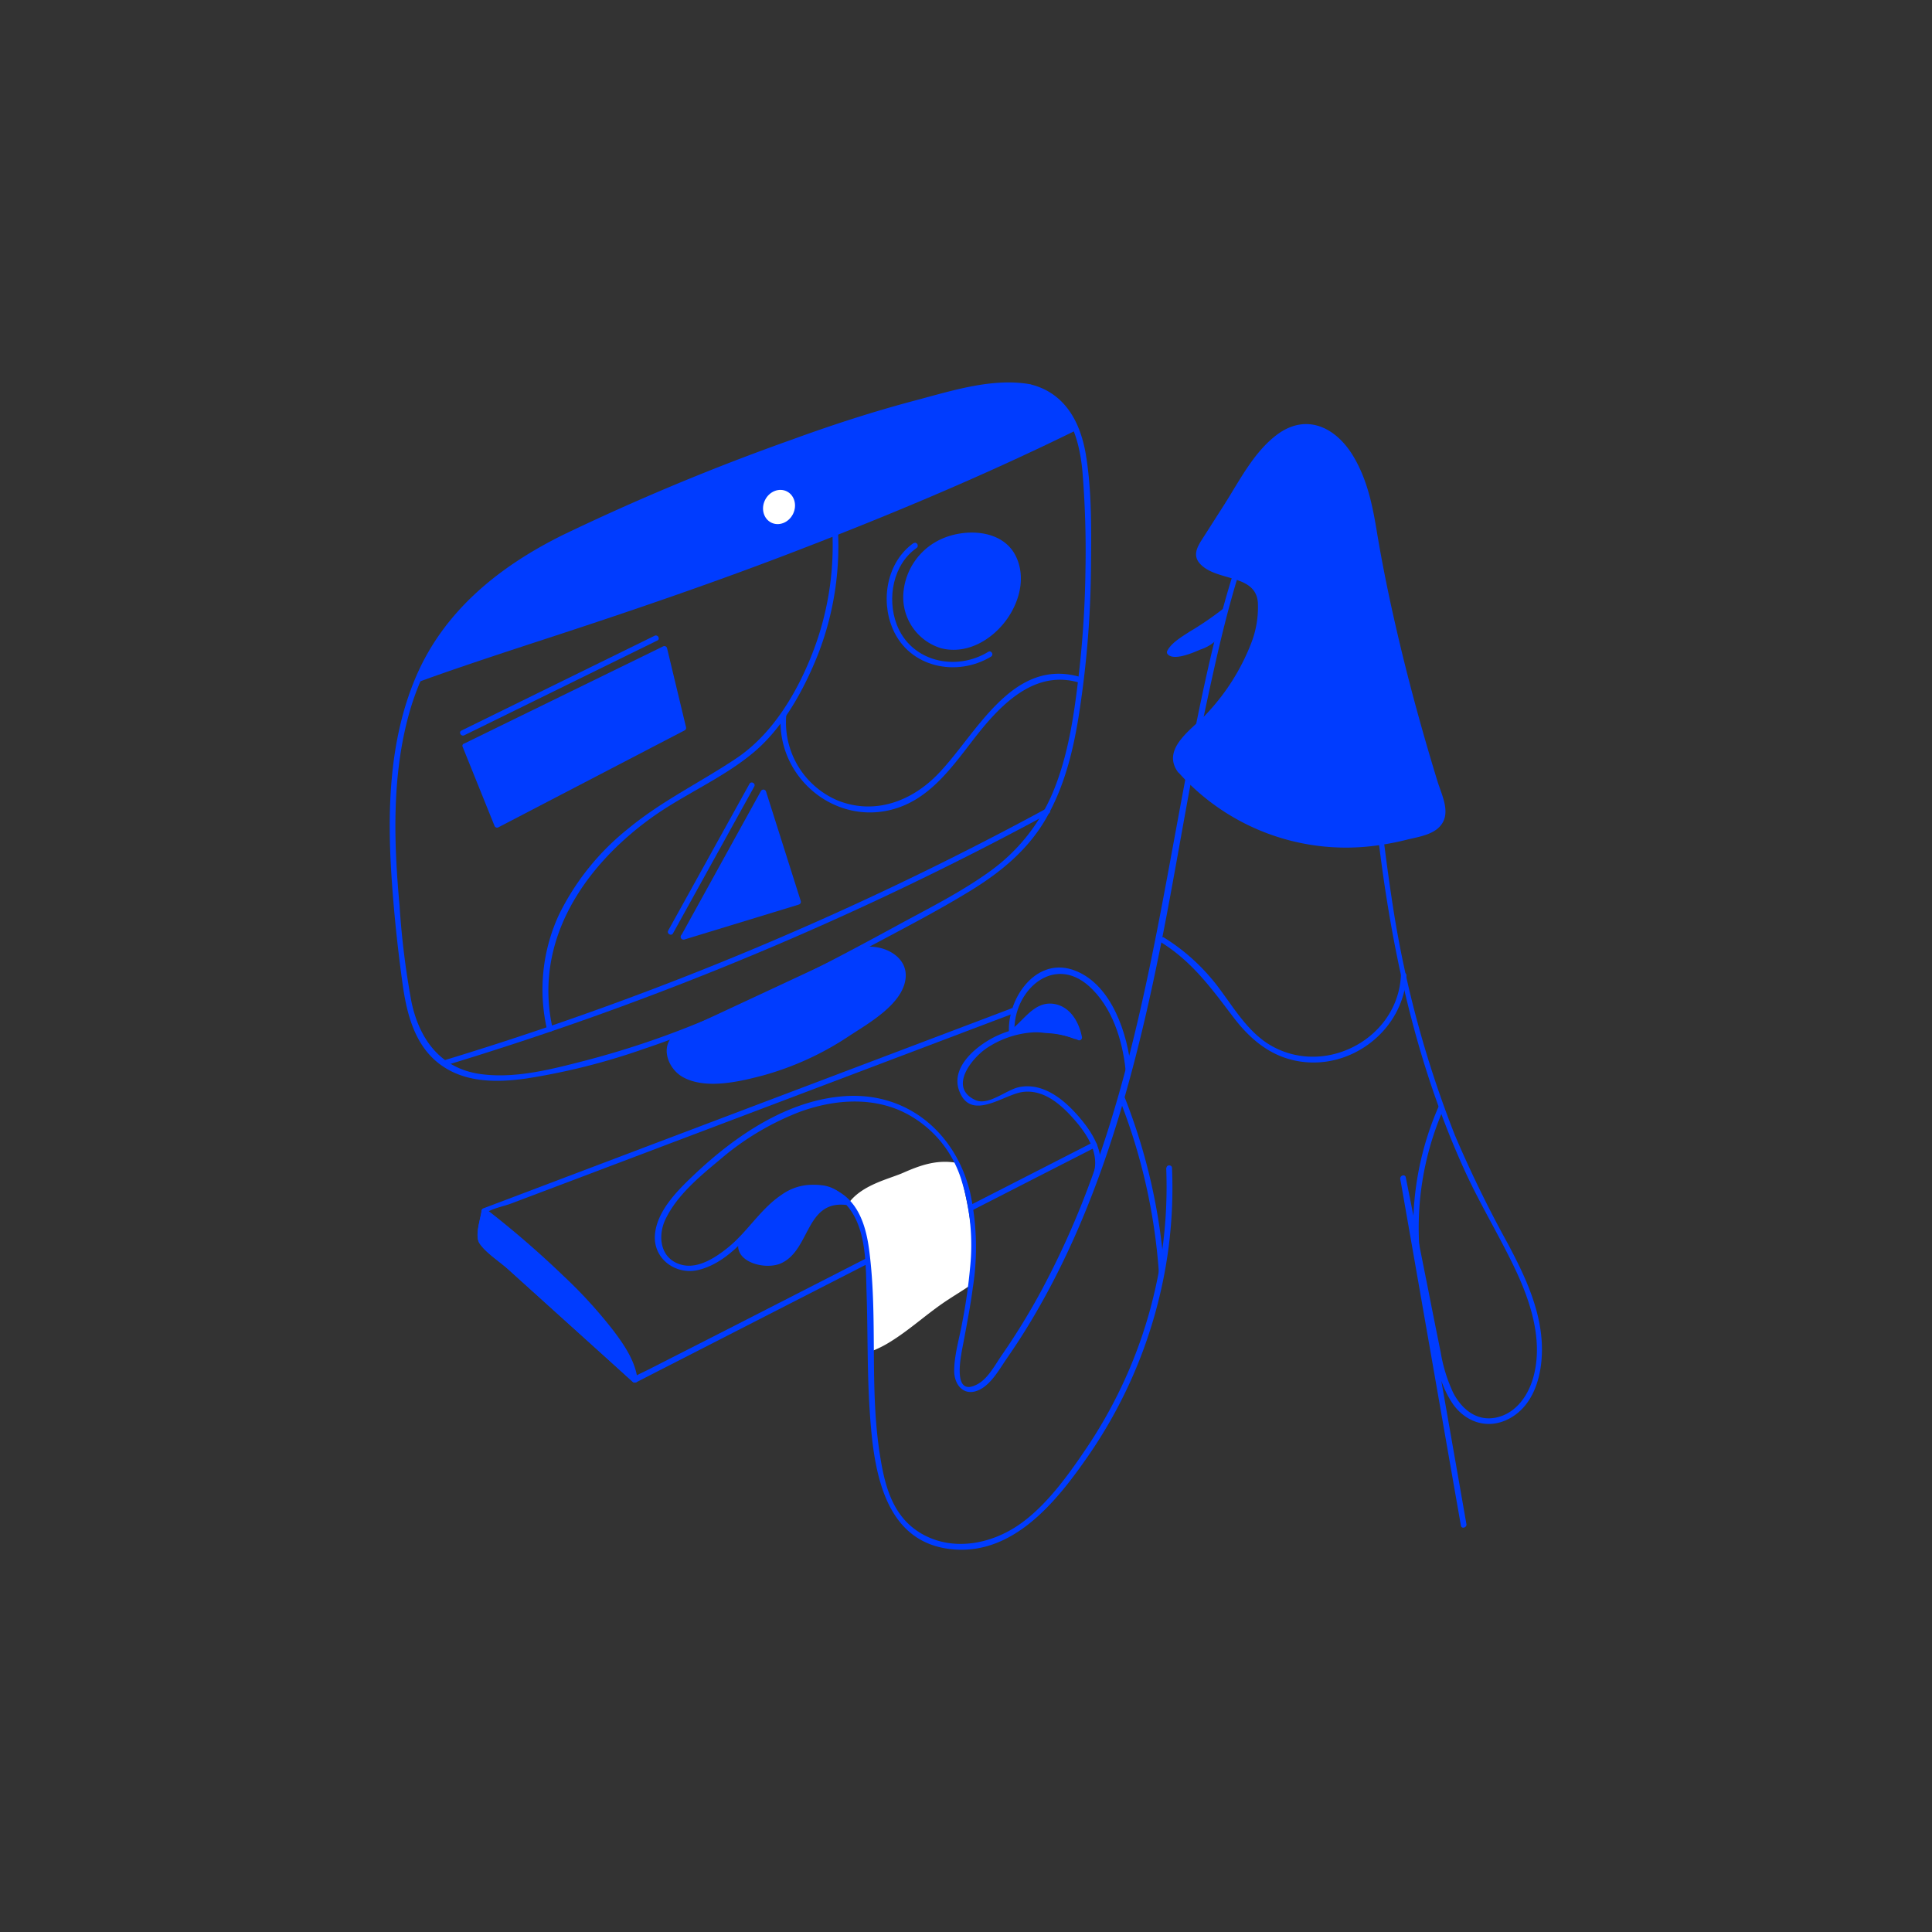 <?xml version="1.0" ?><svg viewBox="0 0 350 350" xmlns="http://www.w3.org/2000/svg"><rect x="0" y="0" width="350" height="350" fill="#333333" stroke="none"/><path d="m183.13 182.72-95.53 36.17a.54.54 0 0 0 -.36.49c-.22 1.6-1.28 4.53-.35 5.89 1.2 1.75 3.59 3.24 5.15 4.65l17.96 16.22 4.64 4.2a.55.55 0 0 0 .61.08l28.07-14.37 44.79-22.92 10.37-5.3c.57-.3.07-1.16-.5-.87l-66.47 34-14 7.13c-.89.46-1.85.86-2.7 1.38.15-.09.45.47.19-.13s-1.49-1.35-2-1.79l-16.4-14.82-7.21-6.52a17.66 17.66 0 0 1 -1.76-1.59c-.07-.09-.25-.17-.3-.27.29.64.35-1.25.4-1.62a11.32 11.32 0 0 1 .4-2.93c.33-.68 3.28-1.32 4.33-1.72l13-4.91 26-9.84 51.94-19.66c.6-.23.34-1.2-.27-1z" fill="#003cff"/><path d="m170.73 236.14c1.63-1.13 3.42-2.18 5.12-3.34.17-1.37.32-2.77.41-4.23.31-4.7-1.35-13.19-2.86-17.89-3.61-.67-6.63.39-9.8 1.79-2.57 1.13-7.45 2.15-9.89 5.52 3.2 4 3.43 10 3.58 12.76.26 4.58.27 9.34.34 14.13a19.37 19.37 0 0 0 3.49-1.7c3.4-2.07 6.35-4.77 9.61-7.04z" fill="#fff"/><g fill="#003cff"><path d="m211.27 211.57a84.38 84.38 0 0 1 -6.18 35.28 85.82 85.82 0 0 1 -8.26 15.48c-3.32 4.92-7.32 10.52-12.27 13.92s-11.56 4.75-17.08 1.88-7.1-8.46-8-14.12c-2.05-12.38-.4-25-2-37.4-.47-3.67-1.51-7.73-4.59-10.1a9.57 9.57 0 0 0 -11.26-.09c-3.8 2.52-6.15 6.64-9.66 9.51-2.18 1.78-5.38 3.94-8.36 3.23-4-.95-4.58-5.2-3-8.38 2.1-4.31 6.13-7.63 9.74-10.64a49.57 49.57 0 0 1 14.65-8.76c5.84-2.1 12.38-2.7 18.18-.14a20.31 20.31 0 0 1 11 12.58 39.73 39.73 0 0 1 1.57 15.71 99 99 0 0 1 -1.48 10.3c-.51 2.75-1.38 5.63-1.41 8.44s2 5 4.91 3.32c2-1.15 3.44-3.79 4.71-5.62q2.73-3.93 5.14-8.08c12.82-22 19-47.36 23.75-72.19 2.47-13.06 4.59-26.2 7.4-39.19 2.6-12 5.47-24.62 10.68-35.81 1.78-3.85 5.26-9.92 10.44-8.24 4.46 1.45 5.89 7.68 6.24 11.77.6 6.81.51 13.73.8 20.56.31 7.18.69 14.36 1.25 21.53 2 26 6.35 52.14 17.28 76 2.73 5.94 6.13 11.52 8.94 17.41s5.2 13 3.41 19.65c-.91 3.4-3.17 6.71-6.85 7.44-3.49.7-6.18-1.57-7.7-4.51a28 28 0 0 1 -2.26-7.31q-1.14-5.61-2.24-11.22l-4.09-20.49c-.12-.64-1.07-.36-1 .26l9.64 55.14 1.35 7.7c.11.63 1.07.37 1-.26l-9.66-55.13-1.35-7.7-1 .26 4.67 23.42c1.1 5.53 1.51 12.11 4.64 17 2.3 3.59 6.44 5.11 10.37 3.06 5.13-2.67 6.36-9.27 5.93-14.52-.51-6.13-3.23-11.81-6.07-17.16a214.43 214.43 0 0 1 -9.59-19.63 193.74 193.74 0 0 1 -11.14-40.76 390.66 390.66 0 0 1 -4.43-46.19c-.36-7.51-.59-15-.88-22.53-.16-4.12-.87-8.61-3.44-12a6.81 6.81 0 0 0 -9.15-2c-3.38 2.06-5.31 6.09-6.79 9.6-5.32 12.69-8.46 26.39-11.18 39.83-5.59 27.59-9.15 55.63-19 82.17a154.89 154.89 0 0 1 -8.82 19.74q-2.26 4.22-4.85 8.25-1.17 1.83-2.42 3.63c-1.19 1.72-2.47 4.21-4.35 5.25-4.93 2.74-2.95-5.67-2.62-7.47.62-3.32 1.27-6.64 1.71-10a46.82 46.82 0 0 0 -.52-17.34c-2.57-10.4-10.92-17.81-22-17.37-10.72.46-20.53 7.18-28.17 14.46-2.93 2.78-6.64 6.52-6.91 10.81s3.84 7.25 7.91 6.25c4.59-1.13 8-5 11-8.44 1.9-2.2 4.08-4.5 6.88-5.51a8.3 8.3 0 0 1 9 2.29c3.59 4.1 3.4 10.81 3.56 15.91.23 7 .1 13.95.54 20.91.65 10.06 2.09 23.93 14.61 25.41 11.41 1.34 19.38-8.74 25.15-17.1a86 86 0 0 0 13.9-34.16 83.94 83.94 0 0 0 1.13-17.77c0-.64-1-.64-1 0z"/><path d="m153.23 218.28c-7.26-.78-6.43 8-11.59 10.51-3 1.5-9.56-.3-7.54-4.63a.43.43 0 0 1 .69-.14c4.28-4.76 12.54-13.91 18.79-6.59.25.29.12.9-.35.85z"/><path d="m199.17 212.57c1-4-1.42-7.67-4-10.58s-6.29-5.91-10.54-5.05c-2.32.47-5.56 3.43-7.92 2.35-4.88-2.23-.81-7.43 1.95-9.35a17.17 17.17 0 0 1 15.9-1.77c.6.23.86-.74.26-1a18.21 18.21 0 0 0 -14.38.55c-3.46 1.66-8.38 5.59-6.63 10 2.14 5.46 8 .6 11.4.11 3.65-.52 6.7 2 9 4.54s4.93 6.09 4 9.88c-.15.63.82.89 1 .27z"/><path d="m183.78 186.94c-.29-7.38 7-14.17 13.55-8.25 4.13 3.75 6 9.66 6.57 15.06.06.64 1.06.64 1 0-.61-6.37-3.43-15.21-10-17.86-7-2.85-12.37 4.74-12.13 11.05 0 .65 1 .65 1 0z"/><path d="m196 187.84a.5.5 0 0 1 -.73.56 16.84 16.84 0 0 0 -5.76-1.25c-1.79-.19-3.8-.53-5.53.12a.45.45 0 0 1 -.28 0c-.43 0-.82-.49-.41-.81 2.3-1.78 4.12-5 7.46-4.62 3.04.38 4.7 3.21 5.25 6z"/><path d="m213.81 139.55c5.36 6 20.47 19.18 45.14 10.84a3.6 3.6 0 0 0 2.3-4.49c-3.23-10.17-9.34-30.75-12.58-51.16-2.51-15.8-12-24.71-21.83-10.3l-9.33 14.63a2.2 2.2 0 0 0 .67 3 23.73 23.73 0 0 0 7.29 2.93 3.63 3.63 0 0 1 2.81 3c.62 4.26-.26 13.62-14.18 26.53a3.63 3.63 0 0 0 -.29 5.02z"/><path d="m213.46 139.9a40.63 40.63 0 0 0 34.73 13.42 49.18 49.18 0 0 0 6.59-1.18c1.88-.47 4.4-.82 5.86-2.21 2.44-2.34.6-5.72-.22-8.37-2.87-9.36-5.45-18.82-7.63-28.37-1.3-5.69-2.46-11.41-3.41-17.17-.74-4.5-1.7-9-4-13-3.09-5.46-8.6-8.39-14.11-4.22-4.12 3.11-6.69 8.22-9.41 12.5l-4.08 6.39c-.88 1.38-1.75 2.91-.42 4.4 2.94 3.3 10.05 1.83 10.51 7a17.93 17.93 0 0 1 -1.28 7.62 39.25 39.25 0 0 1 -7.72 12.29c-2.53 2.87-8.63 6.47-5.49 10.85.37.52 1.24 0 .86-.51-2.26-3.15 1.61-5.66 3.58-7.72a60.25 60.25 0 0 0 4.3-5 38.48 38.48 0 0 0 4.88-8.12c1.34-3.13 2.8-7.76 1.61-11.19-1.11-3.2-5.55-3.23-8.17-4.48-1.39-.66-2.85-2-2.34-3.7a9 9 0 0 1 1.16-1.82l7.44-11.67c3.13-4.92 9.16-11 14.88-5.9 6.54 5.86 6.72 16.61 8.28 24.58 1.85 9.39 4.16 18.69 6.76 27.9q1.49 5.27 3.1 10.51c.48 1.56 1.64 3.87.92 5.44-1.11 2.43-5.37 2.92-7.79 3.44a40 40 0 0 1 -38.68-12.37c-.43-.53-1.17.18-.71.66z"/><path d="m222.08 111.13-.09.07a.46.46 0 0 1 0 .37c-.38 1.3-.57 3.05-1.4 4.16a7.47 7.47 0 0 1 -3.1 1.93c-1.2.52-4.83 2.14-5.95.86a.52.52 0 0 1 -.08-.61c.74-1.46 2.66-2.57 4-3.45a56.79 56.79 0 0 0 5.89-4c.51-.46 1.22.25.73.67z"/><path d="m202.76 199a105.46 105.46 0 0 1 7.17 31.38c0 .63 1 .64 1 0a106.24 106.24 0 0 0 -7.21-31.64c-.23-.6-1.2-.34-1 .26z"/><path d="m257.26 227.58a53.71 53.71 0 0 1 4.24-26.66c.26-.58-.61-1.09-.86-.51a54.72 54.72 0 0 0 -4.38 27.17c.06.64 1.06.65 1 0z"/><path d="m210.4 170.75c5.62 3.51 9.06 8.31 13 13.48 3.07 4.05 6.82 7.23 12 8.05 9.58 1.54 18.93-5.83 19.39-15.57 0-.65-1-.65-1 0-.53 11.15-13.14 18.15-23 13-4.48-2.34-7.06-6.86-10-10.76a36.21 36.21 0 0 0 -9.9-9.09c-.54-.34-1.05.52-.5.86z"/><path d="m186.68 69.62c-6.89-1.24-14.33 1.2-20.93 2.94-7.54 2-14.95 4.4-22.26 7.07a418.17 418.17 0 0 0 -41.49 17.27c-11.53 5.7-21.58 13.74-26.7 25.83-4.89 11.56-5.18 24.53-4.32 36.87.43 6.18 1.08 12.36 1.93 18.5.74 5.37 2.12 11.13 6.65 14.6s10.36 3.44 15.66 2.7a119.78 119.78 0 0 0 21.16-5.29c14-4.69 27.38-11.26 40.42-18.23 6.39-3.42 12.89-6.76 19.07-10.55 5.37-3.3 10.22-7.27 13.46-12.76 3.72-6.3 5.35-13.59 6.38-20.77a182.18 182.18 0 0 0 1.93-24.47c.06-6.85.2-14.15-.92-20.94-1-6-3.84-11.24-10.08-12.77-.63-.15-.9.82-.27 1 7 1.71 9.11 8.31 9.72 14.74a177.32 177.32 0 0 1 .55 18 184.66 184.66 0 0 1 -1.39 20.36c-.76 6.34-1.77 12.75-4.08 18.74a33.62 33.62 0 0 1 -12.05 15.54c-5.14 3.68-10.87 6.54-16.41 9.56-12.13 6.61-24.41 13.06-37.27 18.18a160.75 160.75 0 0 1 -19.62 6.45c-6 1.54-12.66 3.29-18.94 2.36-7.11-1.06-10.9-6.3-12.33-13a147.47 147.47 0 0 1 -2.16-17.42c-1.06-11.55-1.42-23.53 1.71-34.82 3.47-12.49 11.56-21.94 22.65-28.47 6.3-3.7 13.09-6.46 19.79-9.32 7.56-3.23 15.15-6.41 22.83-9.33 7.28-2.77 14.65-5.32 22.14-7.47q5.84-1.68 11.77-3c4.31-1 8.71-2 13.13-1.16.59.14.9-.82.27-.94z"/><path d="m78 122.75c7-2.48 14.12-4.81 21.21-7.13 14.36-4.69 28.62-9.55 42.74-14.93 18-6.86 35.85-14.3 53.14-22.81a13 13 0 0 0 -3.09-4.88 10.75 10.75 0 0 0 -5.45-2.84 24.41 24.41 0 0 0 -9.73.39c-23.59 4.67-45.82 14.24-67.82 23.71-10.25 4.41-20.46 9.84-27.47 18.82a44.23 44.23 0 0 0 -6 10.57z"/><path d="m122.67 187.69c-1.43.73-1.74 3.13-1.07 4.59a5.82 5.82 0 0 0 3.62 2.95 13.23 13.23 0 0 0 4.78.41c10.95-.61 21.22-5.92 29.67-12.91a12.88 12.88 0 0 0 3.19-3.44 4.88 4.88 0 0 0 .31-4.52 4.93 4.93 0 0 0 -3.67-2.36c-1.49-.24-2.53-.61-3.83-.09z"/><path d="m122.42 187.26c-3 2.11-1.48 6.32 1.28 7.86 4.15 2.32 10.39.81 14.7-.34a53.83 53.83 0 0 0 15.4-7.08c3.55-2.33 9.86-5.84 10.27-10.59.34-4-4.29-6.15-7.78-5.49a15.71 15.71 0 0 0 -3.48 1.48l-17 7.93-13.37 6.23c-.58.27-.08 1.13.5.86l21.8-10.12c3.46-1.61 6.89-3.39 10.42-4.85 2.85-1.19 7.82-.2 7.81 3.55 0 3-2.51 4.82-4.64 6.52a66.71 66.71 0 0 1 -6.47 4.57 51.14 51.14 0 0 1 -15.35 6.46 32.74 32.74 0 0 1 -8.12 1 8 8 0 0 1 -5.21-1.63c-1.46-1.3-2.21-4.08-.26-5.43.53-.43.08-1.3-.5-.93z"/></g><ellipse cx="141.07" cy="91.9" fill="#fff" rx="3.16" ry="2.83" transform="matrix(.441 -.898 .898 .441 -3.61 178)"/><g fill="#003cff"><path d="m182.5 111.14c-2.56 4.11-7.28 7-11.88 5.81a9.16 9.16 0 0 1 -6.47-9.4 11.24 11.24 0 0 1 6.58-9.44c4.13-1.88 10.64-1.73 12.87 2.91 1.54 3.19.84 6.98-1.1 10.12z" stroke="#003cff" stroke-miterlimit="10"/><path d="m150.66 94.35a53.54 53.54 0 0 1 -3.19 23.22c-2.8 7.47-7.32 15.27-14.05 19.79-6.51 4.36-13.53 7.72-19.61 12.75a45.6 45.6 0 0 0 -12.53 15.56 32.26 32.26 0 0 0 -2.17 20.89c.14.63 1.11.37 1-.26-3.47-15.51 5.34-28.9 17.43-37.81 6.07-4.48 13.34-7.41 19.09-12.27 5.29-4.48 9-11.25 11.54-17.62a54.23 54.23 0 0 0 3.52-24.25c-.06-.64-1.06-.64-1 0z"/><path d="m123.83 169.69 14.47-26.2 6.29 19.85z"/><path d="m124.26 169.94 14.47-26.2-.92-.12 6.3 19.86.35-.62-20.77 6.35a.5.5 0 0 0 .27 1l20.76-6.34a.52.52 0 0 0 .35-.62l-6.29-19.85a.51.51 0 0 0 -.92-.12l-14.46 26.2a.5.5 0 0 0 .86.46z"/><path d="m141.43 129.73c-.73 11.51 10.62 20.54 21.67 16.45 5.55-2.05 9.23-7 12.69-11.49 4.62-6.06 11-13.53 19.56-11.07a.5.5 0 0 0 .26-1c-12.4-3.56-18.82 10.62-25.84 17.76-4.77 4.84-11.35 7.25-17.93 4.67a15.36 15.36 0 0 1 -9.41-15.36c0-.65-1-.64-1 0z"/><path d="m84.09 133.21 35-17.18c.58-.28.08-1.14-.5-.86l-35 17.18c-.57.28-.07 1.14.51.86z"/><path d="m84.31 135.15 36.08-17.59 3.44 14.33-33.75 17.57z"/><path d="m84.57 135.58 36.08-17.58-.74-.3 2.64 11c.2.82.33 1.69.6 2.49.33 1-.08.53.38.27-.72.4-1.45.76-2.18 1.13l-24 12.52-7.53 3.89.74.29-5.76-14.29c-.24-.59-1.21-.34-1 .26l5.77 14.31a.5.5 0 0 0 .73.3l33.75-17.57a.5.5 0 0 0 .23-.56l-3.44-14.33a.5.5 0 0 0 -.73-.3l-36.05 17.61c-.58.28-.06 1.14.51.86z"/><path d="m121.92 169.09 14.72-26.6c.31-.56-.55-1.06-.86-.5l-14.73 26.59c-.31.56.56 1.07.87.51z"/><path d="m165.54 98.35c-4.85 3.39-6.08 10.33-3.8 15.6 3 7 11.59 8.76 17.8 5 .55-.34.05-1.2-.5-.87-5.92 3.63-14.06 1.79-16.61-5-1.76-4.71-.65-10.82 3.62-13.81.52-.37 0-1.23-.51-.86z"/><path d="m87.74 219.38s26.38 20.4 27.26 30.62l-28-25.28z"/><path d="m87.38 219.73c4.41 3.41 8.64 7.09 12.7 10.91a100.35 100.35 0 0 1 9 9.51c2.25 2.76 5 6.16 5.35 9.83l.85-.35-26.9-24.36a5.23 5.23 0 0 1 -.82-.74c-.32-.45 0 .46 0-.14a44.66 44.66 0 0 1 .68-5c.08-.64-.92-.63-1 0-.22 1.6-1.28 4.53-.35 5.89 1.2 1.75 3.59 3.24 5.15 4.65l17.96 16.21 4.64 4.2c.29.26.91.11.86-.36-.36-3.3-2.36-6.25-4.31-8.84a85 85 0 0 0 -9.19-10.07 173 173 0 0 0 -13.89-12c-.52-.44-1.24.27-.73.66z"/><path d="m81 192.92a585.64 585.64 0 0 0 109-45.55c.57-.31.07-1.17-.5-.86a585.47 585.47 0 0 1 -108.76 45.49.5.5 0 0 0 .27 1z"/></g></svg>